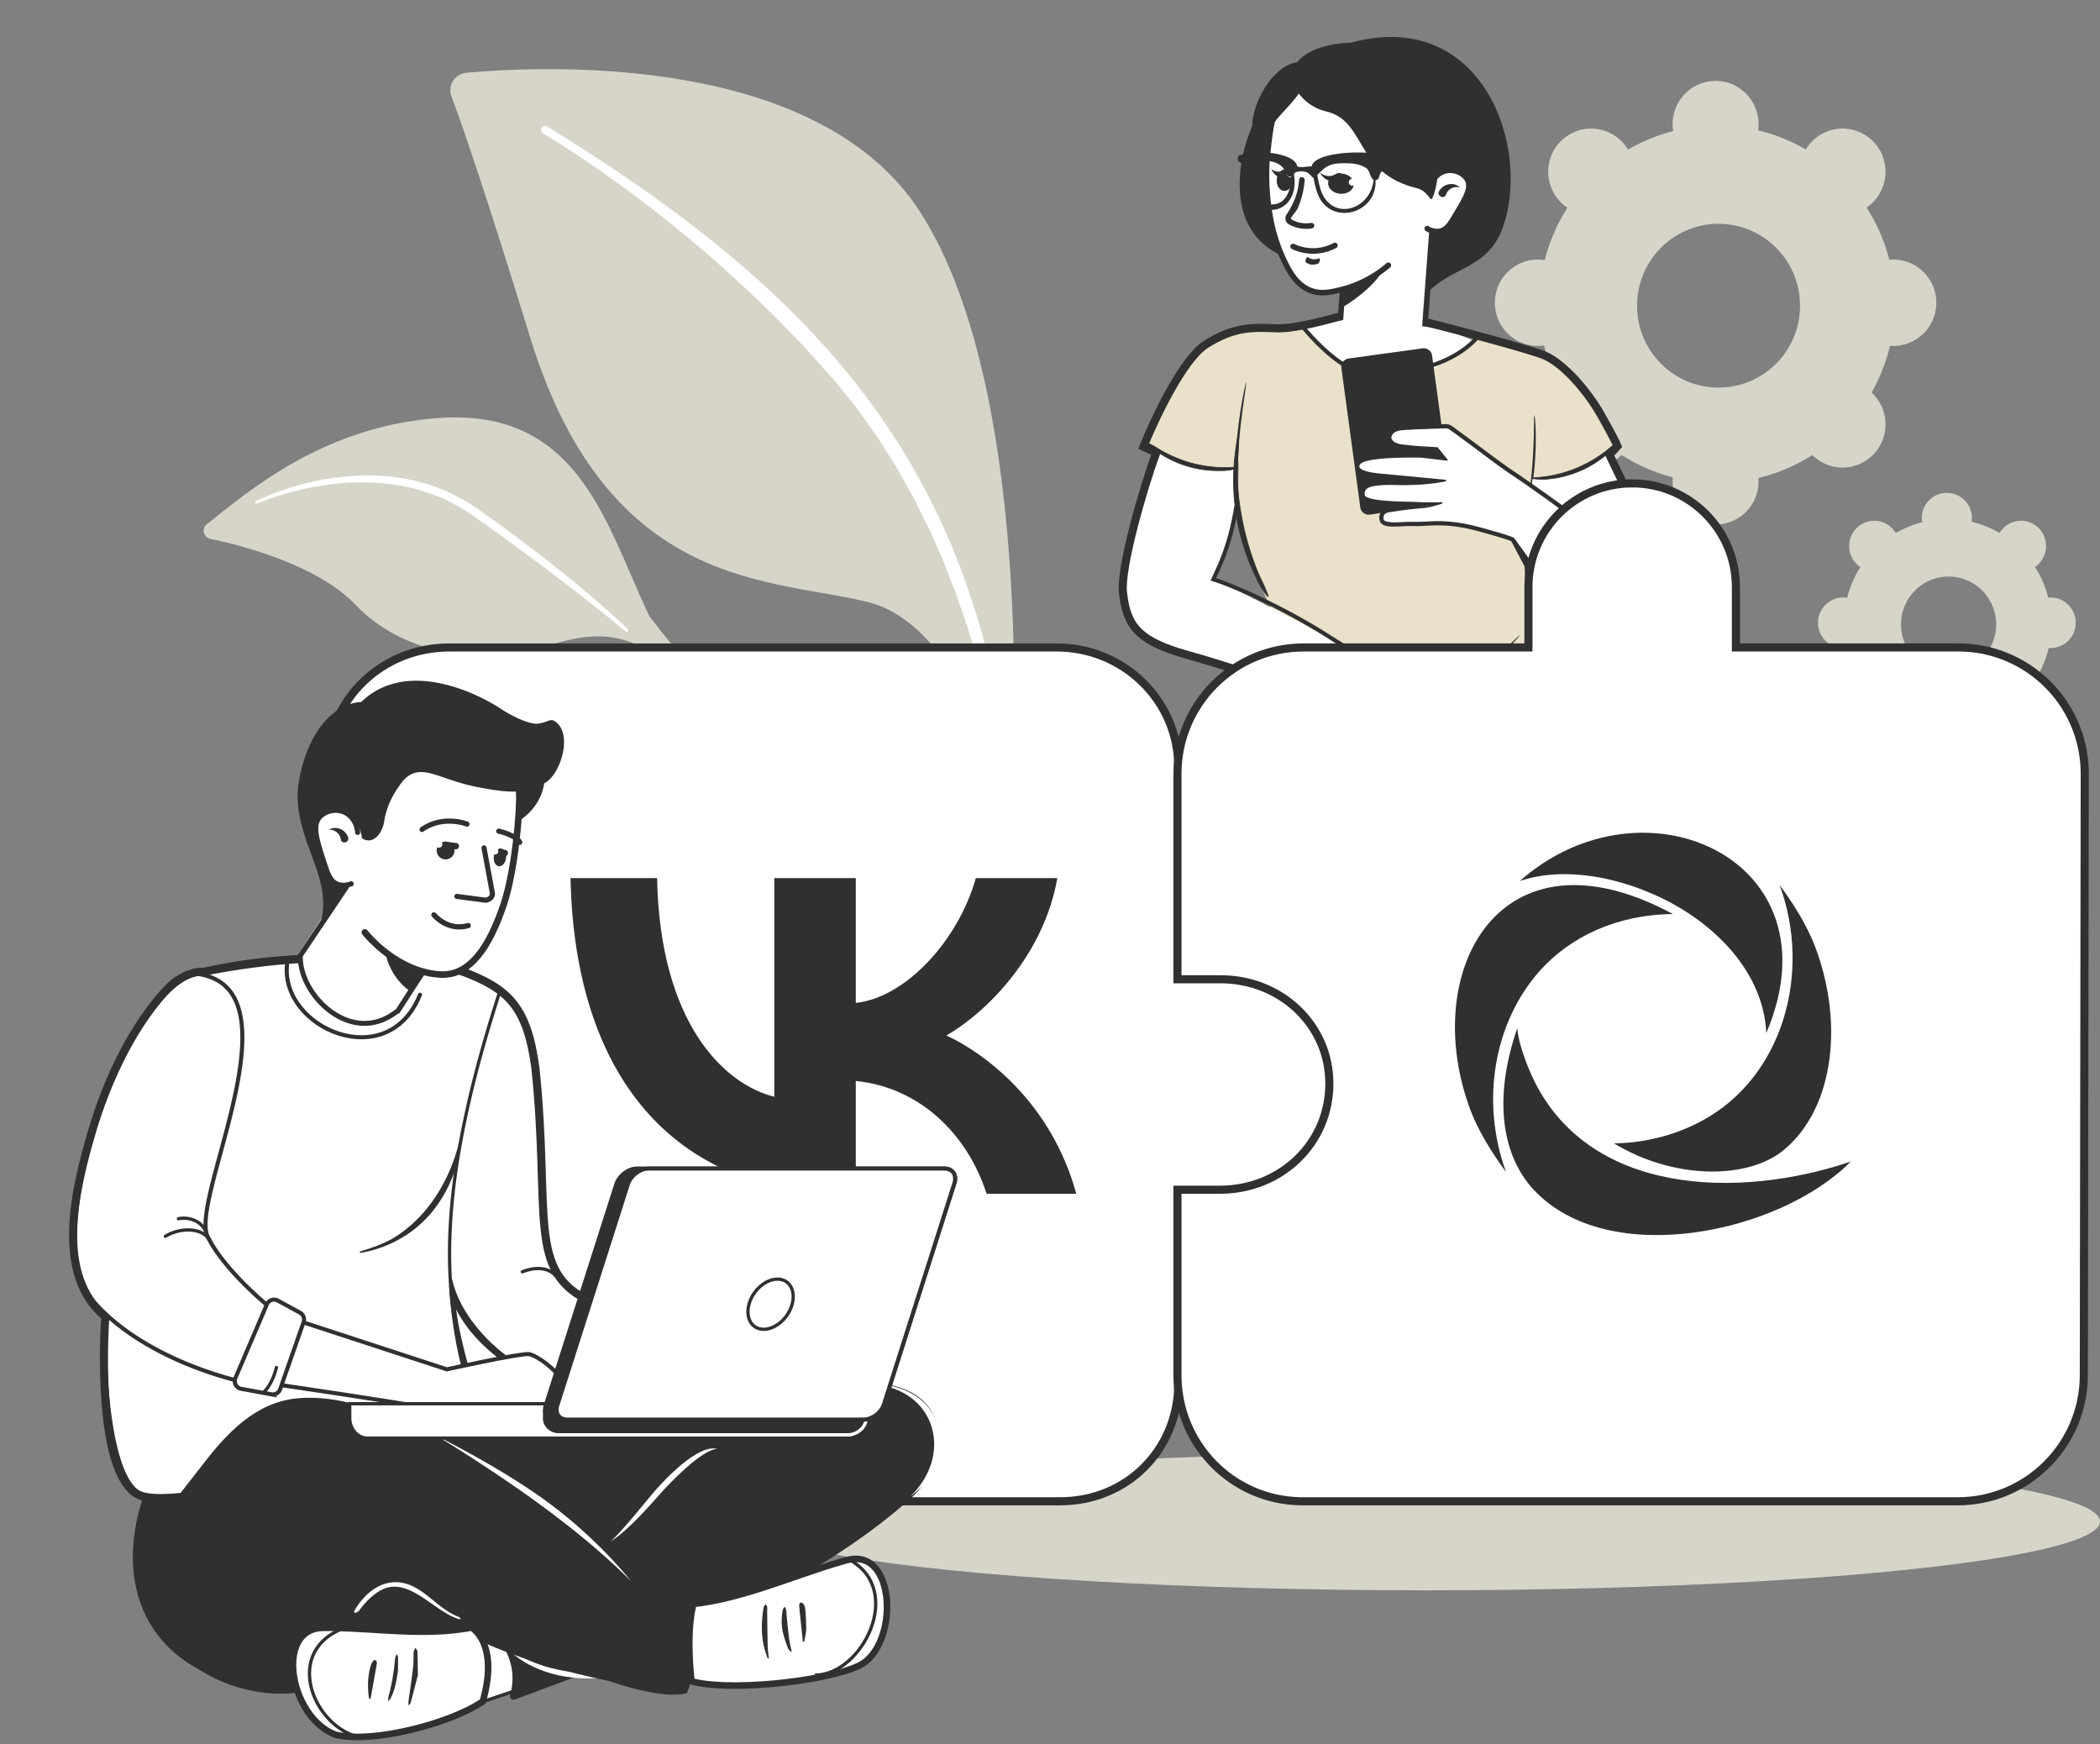 <svg xmlns="http://www.w3.org/2000/svg" width="519" height="431" fill="none"><rect width="100%" height="100%" fill="#808080" stroke="none"/><g clip-path="url(#a)"><ellipse cx="352.5" cy="376" fill="#F4F0E3" opacity=".75" rx="166.5" ry="17"/><path fill="#F4F0E3" d="M249.875 199.279s-11.453-44.379-35.093-50.42-64.321-2.472-83.718-65.36c-11.356-36.816-16.867-52.758-19.485-59.649-1.021-2.687.796-5.607 3.659-5.865 20.248-1.83 86.917-4.632 112.099 34.291 29.854 46.145 22.538 147.003 22.538 147.003" opacity=".75"/><path fill="#fff" d="M135.181 31.216C199.002 70.5 237.502 110.84 248.502 184c.146.976.639 1.596-.343 1.695a1.79 1.79 0 0 1-1.942-1.491l-.017-.112c-1.266-7.901-3.105-15.887-5.411-23.636-2.273-7.781-5.029-15.404-8.134-22.863l-2.431-5.551c-.859-1.826-1.778-3.623-2.65-5.442l-1.328-2.718-1.465-2.645-2.936-5.283-3.211-5.113-1.598-2.56-1.747-2.457-3.492-4.917c-1.245-1.575-2.535-3.114-3.799-4.673-2.46-3.154-5.285-6.107-7.973-9.138-1.338-1.526-2.798-2.939-4.192-4.414-1.424-1.446-2.784-2.956-4.261-4.35-5.729-5.758-11.753-11.218-17.891-16.555-3.118-2.61-6.226-5.237-9.435-7.74-1.576-1.29-3.192-2.526-4.813-3.758l-2.427-1.856-2.466-1.8c-6.555-4.822-13.323-9.44-20.282-13.6l-.034-.02a1.016 1.016 0 0 1-.351-1.393 1.017 1.017 0 0 1 1.308-.394"/><path fill="#F4F0E3" d="M205.643 182.278c2.932-.101-11.898 13.964-45.155-30.015-10.599-22.098-17.136-51.411-51.94-48.974-28.29 1.981-46.669 17.709-57.45 26.266-1.347 1.069-.843 3.223.84 3.58 8.297 1.756 26.61 6.57 35.91 16.307 12.256 12.836 31.708 14.78 45.924 10.53 14.216-4.251 22.698-5.54 39.903 11.652s23.639 10.938 31.968 10.654" opacity=".75"/><path fill="#fff" d="M63.233 123.845c7.89-3.761 16.524-5.899 25.304-6.294 4.389-.211 8.82.146 13.143 1.062 4.315.948 8.532 2.468 12.395 4.651l1.443.825c.48.278.932.599 1.399.898.457.308.935.607 1.375.923l1.325.946a447 447 0 0 1 5.283 3.809 408 408 0 0 1 10.385 7.862c6.844 5.347 13.516 10.91 19.84 16.888a.413.413 0 0 1-.549.618l-.01-.008a351 351 0 0 0-10.095-8.148 591 591 0 0 0-10.302-7.894l-5.205-3.874-5.248-3.816a425 425 0 0 0-5.276-3.777l-1.323-.938c-.441-.314-.885-.588-1.327-.884-.444-.286-.873-.598-1.33-.866l-1.373-.795c-3.672-2.117-7.7-3.557-11.822-4.548-2.074-.45-4.17-.833-6.292-1.01l-.794-.082-.797-.051c-.532-.032-1.063-.078-1.596-.098-1.066-.027-2.133-.067-3.201-.037-4.274.043-8.543.609-12.746 1.481-4.2.873-8.356 2.115-12.316 3.754l-.02.008a.332.332 0 0 1-.27-.605"/><path fill="#F4F0E3" fill-rule="evenodd" d="M434.504 32.21q.108-.756.109-1.542c0-5.892-4.754-10.668-10.617-10.668s-10.618 4.776-10.618 10.668q0 .882.138 1.724a43.6 43.6 0 0 0-11.155 4.575 10.6 10.6 0 0 0-1.605-2.066 10.583 10.583 0 0 0-15.016 0c-4.144 4.166-4.144 10.92 0 15.086.509.513 1.061.962 1.639 1.349a44 44 0 0 0-5.6 12.946 10.7 10.7 0 0 0-1.717-.139c-5.863 0-10.617 4.777-10.617 10.668 0 5.892 4.754 10.668 10.617 10.668q.782 0 1.534-.11a44 44 0 0 0 4.542 11.582q-.203.183-.398.378c-4.147 4.166-4.147 10.921 0 15.087a10.58 10.58 0 0 0 15.013 0 43.5 43.5 0 0 0 12.671 5.532 11 11 0 0 0-.046 1.007c0 5.891 4.754 10.668 10.618 10.668 5.863 0 10.617-4.777 10.617-10.668a12 12 0 0 0-.032-.838 43.6 43.6 0 0 0 13.329-5.665 10.58 10.58 0 0 0 14.976-.036c4.148-4.166 4.148-10.921 0-15.087-.109-.11-.223-.217-.334-.321a44 44 0 0 0 4.544-11.561q.412.033.833.032c5.863 0 10.617-4.776 10.617-10.668s-4.754-10.668-10.617-10.668q-.507 0-1.001.047a43.9 43.9 0 0 0-5.612-12.9c.555-.376 1.081-.81 1.57-1.303 4.145-4.166 4.145-10.92 0-15.086a10.583 10.583 0 0 0-15.016 0 10.6 10.6 0 0 0-1.579 2.023 43.5 43.5 0 0 0-11.787-4.714m10.36 43.337c0 11.174-9.016 20.232-20.136 20.232-11.121 0-20.136-9.058-20.136-20.232s9.015-20.232 20.136-20.232 20.136 9.058 20.136 20.232M487.289 128.944a6.4 6.4 0 0 0 .063-.903c0-3.451-2.775-6.248-6.197-6.248s-6.198 2.797-6.198 6.248q0 .516.08 1.01a25.4 25.4 0 0 0-6.511 2.679 6.3 6.3 0 0 0-.937-1.21 6.163 6.163 0 0 0-8.765 0c-2.419 2.44-2.419 6.396 0 8.837.297.3.619.563.956.789a25.9 25.9 0 0 0-3.269 7.583 6 6 0 0 0-1.001-.081c-3.423 0-6.198 2.797-6.198 6.248s2.775 6.249 6.198 6.249q.455 0 .895-.065a25.8 25.8 0 0 0 2.651 6.784 6.284 6.284 0 0 0-.232 9.058 6.16 6.16 0 0 0 8.764 0 25.4 25.4 0 0 0 7.396 3.24 6 6 0 0 0-.027.59c0 3.451 2.775 6.248 6.198 6.248 3.422 0 6.197-2.797 6.197-6.248q0-.248-.018-.491c2.8-.673 5.42-1.804 7.78-3.318a6.16 6.16 0 0 0 8.742-.021 6.284 6.284 0 0 0-.195-9.025 25.8 25.8 0 0 0 2.653-6.771q.24.019.486.019c3.423 0 6.198-2.798 6.198-6.249s-2.775-6.248-6.198-6.248q-.296 0-.584.027a25.8 25.8 0 0 0-3.276-7.556q.487-.33.916-.762c2.42-2.441 2.42-6.397 0-8.837a6.163 6.163 0 0 0-8.765 0 6.3 6.3 0 0 0-.922 1.185 25.4 25.4 0 0 0-6.88-2.761m6.047 25.383c0 6.545-5.262 11.851-11.754 11.851-6.491 0-11.754-5.306-11.754-11.851s5.263-11.85 11.754-11.85c6.492 0 11.754 5.305 11.754 11.85" clip-rule="evenodd" opacity=".75"/><path fill="#303030" d="M312.589 25.222c-7.509 11.654-10.535 31.675 4.375 38.005 1.142-.003 1.899.147 2.989-.297 4.05-1.65 6.321 1.923 10.371.274zM333.855 10.548l15.749 66.448c6.009-12.017 17.51-8.519 21.869-20.963 6.951-19.84-5.237-54.29-37.618-45.485"/><path fill="#fff" d="m354.049 57.926 4.953-2.795 4.19-7.852-1.245-4.521-7.673-.634-23.819-26.717-14.318 7.747s-3.879 20.63-3.507 21.57c.373.94 2.213 13.642 2.213 13.642l4.575 9.958 5.819 4.292 6.758-1.439-.592 9.555 2.047 3.188 5.209 2.285 5.614.228 7.012-2.39z"/><path fill="#303030" d="M331.23 47.877c1.749.13 3.249-.879 3.352-2.254s-1.232-2.596-2.981-2.727-3.249.88-3.352 2.255 1.232 2.596 2.981 2.726M317.322 47.168c1.093.082 2.067-1.041 2.177-2.508.109-1.466-.688-2.72-1.781-2.802s-2.066 1.04-2.176 2.507c-.109 1.467.688 2.722 1.78 2.803M321.612 56.474a9 9 0 0 1-1.377-.303 9 9 0 0 1-1.697-.73 1.7 1.7 0 0 1-.811-1.07 1.7 1.7 0 0 1-.027-.684c.038-.227.122-.444.246-.639 1.833-2.844 2.869-5.268 3.119-8.643a.686.686 0 0 1 .994-.563.69.69 0 0 1 .376.664 21.6 21.6 0 0 1-1.521 6.523c-.514 1.253-1.087 1.623-1.821 2.761a.315.315 0 0 0 .012.37q.04.052.098.085.684.381 1.43.615a7.5 7.5 0 0 0 3.375.231.685.685 0 1 1 .219 1.352c-.866.139-1.747.15-2.615.031"/><path fill="#303030" d="M325.575 72.912a8.6 8.6 0 0 1-1.95-.503c-3.213-1.236-4.985-3.998-6.314-6.532a42.7 42.7 0 0 1-3.879-11.315q-.02-.084-.037-.164l-.01-.053a58.8 58.8 0 0 1-.938-14.657c.019-.135.017-.27.027-.397.029-.384.053-.636.068-.77l.006-.043c.328-3.175.611-5.914 1.161-8.46l.011-.082a22.7 22.7 0 0 1 4.086-9.183c.004-.03.06-.082.106-.145l.076-.1a26.6 26.6 0 0 1 3.676-3.83l.349-.298a27.2 27.2 0 0 1 7.191-4.346 24.7 24.7 0 0 1 4.825-1.414 26 26 0 0 1 6.257-.39c2.811.164 5.585.733 8.233 1.69 1.89.681 3.708 1.547 5.427 2.586 5.227 3.16 9.131 7.7 10.994 12.792l.047.138q.447 1.238.733 2.522c.598 2.744.737 5.569.412 8.358a32 32 0 0 1-1.335 6.278 32 32 0 0 1-.858 2.418 37.5 37.5 0 0 1-2.118 4.42 65 65 0 0 1-2.973 4.83 80 80 0 0 1-2.793 3.902c-.657.85-1.33 1.678-2.002 2.468a.687.687 0 0 1-1.044-.89c.66-.771 1.317-1.584 1.956-2.41a74 74 0 0 0 2.747-3.835 64 64 0 0 0 2.91-4.727 36 36 0 0 0 2.041-4.258c.169-.43.487-1.234.828-2.328a31 31 0 0 0 1.295-6.014 24.1 24.1 0 0 0-.401-7.91 20 20 0 0 0-.71-2.381l-.047-.138c-1.732-4.766-5.432-9.054-10.393-12.06a28.7 28.7 0 0 0-5.194-2.466 27.8 27.8 0 0 0-7.85-1.614 24.6 24.6 0 0 0-5.929.366c-1.561.292-3.09.74-4.562 1.338a26 26 0 0 0-6.822 4.128l-.338.3a25 25 0 0 0-3.478 3.617l-.076.1a21.491 21.491 0 0 0-3.944 8.808l-.011.08c-.52 2.456-.802 5.164-1.138 8.293l-.006.044a6 6 0 0 0-.063.708c-.019.139-.019.267-.024.401a57.3 57.3 0 0 0 .913 14.308l.01.056q.01.057.026.111l-.004.034a41.5 41.5 0 0 0 3.791 10.95c1.201 2.309 2.797 4.814 5.589 5.89 2.349.903 4.587.394 6.755-.111a28.1 28.1 0 0 0 11.795-5.991.689.689 0 0 1 1.134.583.7.7 0 0 1-.241.47 29.44 29.44 0 0 1-12.368 6.258c-1.738.419-3.622.845-5.625.57"/><path fill="#303030" d="M322.856 62.59a12.3 12.3 0 0 1-3.546-1.044.67.67 0 0 1-.37-.386.686.686 0 0 1 .948-.856 10.85 10.85 0 0 0 9.718-.254.68.68 0 0 1 .522-.05.68.68 0 0 1 .405.335.68.68 0 0 1-.077.758.7.7 0 0 1-.207.17 12.13 12.13 0 0 1-7.406 1.325zM354.536 57.874a5.7 5.7 0 0 1-2.134-.781.68.68 0 0 1-.333-.42.682.682 0 0 1 .779-.856q.138.023.255.1c.779.51 1.72.712 2.64.566 1.109-.242 1.853-1.13 2.698-2.522 3.121-5.106 4.692-7.657 3.496-9.444-.863-1.277-2.734-2-4.335-1.677-1.906.385-3.379 2.095-3.661 4.253a.686.686 0 0 1-1.358-.186c.359-2.739 2.266-4.92 4.749-5.422 2.134-.434 4.559.515 5.738 2.254 1.698 2.499-.037 5.315-3.459 10.94-1.006 1.64-1.999 2.804-3.578 3.148a4.3 4.3 0 0 1-1.497.047"/><path fill="#303030" d="M340.344 87.176a15.07 15.07 0 0 1-8.051-3.824 5.35 5.35 0 0 1-1.71-4.348l.551-7.364a.684.684 0 0 1 .737-.632.684.684 0 0 1 .632.736l-.547 7.362a3.98 3.98 0 0 0 1.265 3.232 13.7 13.7 0 0 0 7.718 3.529c5.31.563 9.087-2.188 10.382-3.31l1.889-25.3a.686.686 0 0 1 1.369.102l-1.929 25.85-.202.184c-1.183 1.062-5.458 4.49-11.648 3.838zM326.052 63.853a.18.18 0 0 0-.114.005c-1.004.363-1.919.266-2.663-.283a.15.15 0 0 0-.121-.026.3.3 0 0 0-.143.075.8.8 0 0 0-.142.164 1.412 1.412 0 0 0-.228.734q0 .116.029.2a.25.25 0 0 0 .081.123q.544.397 1.187.512c.554.097 1.155.03 1.785-.197.084-.03.173-.112.252-.233.08-.12.144-.27.183-.425a1.1 1.1 0 0 0 .029-.42c-.021-.116-.07-.192-.14-.216zM330.939 44.903a4.7 4.7 0 0 1-2.909-.424 4.25 4.25 0 0 1-1.864-1.86 3.74 3.74 0 0 0 2.158.877c.69.04 1.374-.15 1.945-.54a1.064 1.064 0 0 1 1.607.47 1.07 1.07 0 0 1-.064.929 1.07 1.07 0 0 1-.769.524zM317.397 44.218a4.11 4.11 0 0 1-3.217-2.43 3.6 3.6 0 0 0 1.615.623c.495.06.997-.024 1.445-.245a1.103 1.103 0 0 1 .988 1.973c-.2.099-.426.135-.647.105z"/><path fill="#fff" d="M318.733 43.794a.87.87 0 1 0 .237-1.723.87.87 0 0 0-.237 1.723M334.103 45.894a.87.87 0 1 0 .238-1.724.87.87 0 0 0-.238 1.724"/><path fill="#303030" fill-rule="evenodd" d="M360.55 46.28a2.795 2.795 0 0 0-3.177 1.801c-.42 1.27-2.408.39-1.693-.865.988-1.73 3.343-2.309 4.945-1.086q.023.02.029.049a.1.1 0 0 1-.008.056.08.08 0 0 1-.096.044" clip-rule="evenodd"/><path fill="#303030" d="M331.478 75.98c1.305-.284 8.821-5.662 10.275-9.35l-9.667 4.927zM324.968 15.288c-.636 3.174-3.465 7.453-5.682 10.01-4.232 4.88-7.335 6.479-6.77 16.885-2.288-3.488-2.979-6.923-3.022-10.988-.042-4.063 2.469-9.504 5.478-12.581s5.471-3.683 9.996-3.326"/><path fill="#303030" d="M352.616 26.296c-2.854-7.181-10.048-17.179-21.867-15.514s-11.764 8.227-11.764 8.227c1.037 4.133 4.524 7.55 8.677 8.502 10.155 2.328 6.977 15.178 22.449 18.986 3.095.761 3.326 3.821 3.986 2.258 1.587-3.765 1.776-11.024 1.107-14.496-.7-3.622-1.227-4.537-2.588-7.963"/><path fill="#303030" fill-rule="evenodd" d="M310.956 49.165c.899 1.146 2.52 1.478 4.004 1.312 3.2-.389 4.119-4.057 4.153-6.891-2.136.659.09-3.685-7.275-3.972-2.597-.151-1.843 1.396-2.96 2.569.084 2.4.548 4.998 2.078 6.982m15.201-3.14c2.116 8.82 12.433 6.451 13.323-1.57-1.024-.685-.803-2.445-2.069-3.049-2.012-1.216-4.486-1.1-6.735-1.013-2.87.27-3.659 1.48-5.103 2.817.092.866.323 1.89.584 2.814m-19.59-7.749q.159-.03.318-.058a1 1 0 0 1 .291-.112q.385-.108.77-.154c3.665-.921 12.221.043 12.651 3.18 1.184.362 2.191-.014 3.552-.014.927-4.354 18.844-4.191 19.771-1.603l.009-.003c.821-.277 2.042-.246 2.988-.31 3.31-.152 14.445-1.135 12.217 3.113l-.002.003c-.432.466-1.196.118-1.239-.497.094-.256-11.374-1.147-13.979-.8-.283.35-.718.66-1.181.828-2.579.495-1.166 2.382-2.797 2.702.469 6.69-7.57 10.549-12.391 6.265-1.927-1.792-2.444-4.505-2.942-6.95a.65.65 0 0 1-.471-.333c-.569-.54-.93-1.043-2.03-1.167-1.101-.124-1.937.202-2.049.298a2 2 0 0 1-.091.177.7.7 0 0 1-.191.215c1.25 6.641-3.821 10.988-9.134 7.66-2.325-2.079-2.887-5.337-3.055-8.254-.312-.178-.516-.533-.421-.989.131-.627-.226-1.159-.782-1.416-.721-.335-.627-1.625.188-1.78" clip-rule="evenodd"/><path fill="#303030" d="M362.919 220.903c-.016.075-.968-.051-2.484-.37a64 64 0 0 1-5.852-1.547 64 64 0 0 1-5.688-2.074c-1.428-.605-2.28-1.045-2.25-1.115.032-.076.938.23 2.395.737 1.457.506 3.472 1.199 5.715 1.904 2.244.704 4.292 1.284 5.778 1.702 1.484.416 2.404.682 2.386.763"/><path fill="#fff" d="M317.577 81.44s8.298-.83 12.802-2.126c4.504-1.297 26.944 2.11 26.944 2.11l12.577 5.009-15.972 14.985-22.041-2.616-9.911-5.542z"/><path fill="#E9E1C9" d="M364.34 83.587c.919.181 18.12 2.733 22.378 5.934s13.514 19.808 13.514 19.808l-18.824 18.928-3.062-5.993.04 32.55s12.63 14.558 12.035 16.084c-.698 1.791-1.658 3.507-2.707 5.075-3.247 4.85-7.72 8.748-12.856 11.518-10.162 5.483-34.007 13.981-52.582 3.182l-2.526-29.307s-11.199-20.021-12.979-31.305c-.13-2.579-.788-5.541-.745-10.141.142-15.638 1.299-38.48 1.299-38.48l15.214-.765s11.309 17.188 24.66 13.103c13.351-4.083 17.141-10.191 17.141-10.191"/><path fill="#303030" d="M375.609 156.998c.019.031-.212.317-.648.805a44 44 0 0 1-1.896 1.984 69 69 0 0 1-6.661 5.81c-2.704 2.065-5.257 3.684-7.14 4.744-.942.532-1.711.935-2.252 1.189-.539.255-.842.379-.854.343-.011-.037.27-.231.787-.551l2.187-1.352a93 93 0 0 0 7.047-4.872 99 99 0 0 0 6.702-5.644l1.974-1.831c.468-.431.735-.656.754-.625M379.224 102.631c.039-.002.088.313.144.885.057.571.107 1.4.145 2.425.075 2.051.061 4.89-.158 8.02a79 79 0 0 1-.975 7.988 41 41 0 0 1-.486 2.4c-.135.564-.228.872-.268.868-.083-.012.092-1.272.351-3.309s.582-4.852.803-7.97c.219-3.117.297-5.941.326-7.988s.033-3.316.118-3.319M331.511 90.94l4.685 34.5c.159 1.106 1.204 1.872 2.353 1.726l18.162-2.65c1.162-.146 2.001-1.169 1.879-2.292l-4.661-34.344c-.131-1.197-1.293-2.015-2.518-1.77l-18.184 2.495c-1.117.224-1.871 1.251-1.716 2.335"/><path fill="#fff" d="M346.936 106.13s10.684-.779 11.481-.303c.796.476 17.324 12.781 17.324 12.781l3.825 2.167-5.676 12.474-1.867-.574s-11.676-3.019-13.015-3.368c-1.339-.35-3.956-.294-3.956-.294s-12.132.938-13.206-.243-.712-1.596.108-2.005c.82-.41 8.009-1.265 9.635-1.35 1.627-.085 4.668-1.081 4.668-1.081s-5.121.035-6.308-.081c-1.187-.117-12.632.064-12.894-1.858-.261-1.92.939-2.919 8.175-2.721s11.917-.885 11.917-.885l-16.259-1.573s-6.512-.473-4.946-2.597 15.388-1.692 15.388-1.692l6.236.757-2.402-2.966s-8.721-.441-9.953-.986c-1.523-.673-1.916-1.533-1.126-2.566.787-1.033 2.851-1.036 2.851-1.036"/><path fill="#fff" d="M398.074 111.957s-11.79 6.185-19.233 6.36c-.149.004-.31 1.916-.31 1.916l-4.622 13.016s4.375 7.283 6.753 11.317c6.37 10.801 15.362 22.455 22.522 20.097 8.589-2.83 9.904-12.646 8.249-19.091-1.504-5.86-13.359-33.615-13.359-33.615"/><path fill="#303030" d="M375.776 118.555s-.149-.13-.453-.365l-1.356-1.034-5.232-3.929-8.295-6.154-1.241-.903c-.21-.152-.424-.306-.651-.458-.285-.143-.583-.143-.853-.173-1.106-.056-2.236-.022-3.399.014a217 217 0 0 0-7.352.406l.012-.001c-.651.02-1.299.116-1.932.36a2.7 2.7 0 0 0-.88.541 2.2 2.2 0 0 0-.548.891c-.116.343-.063.75.132 1.06.196.309.478.535.771.721.304.18.592.346.964.444.346.086.689.145 1.036.195 2.769.367 5.669.534 8.672.705l-.137-.069 2.403 2.965.181-.304-6.235-.754-.02-.002c-2.612-.06-5.287-.047-8.021.1-1.366.08-2.748.188-4.136.411-.695.114-1.391.252-2.078.482-.343.119-.687.253-1.004.488-.318.242-.573.581-.605 1.017-.023.459.308.802.607 1.009.315.214.653.359.996.482.688.242 1.397.39 2.111.51 1.437.227 2.883.301 4.33.459l8.809.842 4.783.456-.022-.409c-3.673.732-7.406.945-11.021.911-1.811-.027-3.625-.083-5.419.089-.893.092-1.8.212-2.65.609-.416.199-.832.518-1.026.973-.192.458-.191.904-.104 1.369.076.288.294.454.485.58.198.127.407.219.615.294.418.154.842.258 1.266.342.848.172 1.697.268 2.539.35 1.686.158 3.351.222 4.989.265l2.434.05c.789.017 1.601.096 2.391.09 1.585.022 3.139.016 4.664.005l-.055-.353c-1.707.525-3.4 1.047-5.104 1.121-1.722.157-3.393.363-5.023.584-.814.113-1.616.228-2.409.365-.396.069-.788.142-1.179.228-.195.049-.391.095-.602.183-.18.092-.36.19-.528.33-.167.131-.318.351-.329.59-.014.235.073.435.166.609.095.178.213.328.33.478l.186.215c.067.066.174.164.265.196.756.321 1.503.335 2.236.4 2.935.151 5.675-.007 8.206-.143l1.858-.123c.609-.056 1.184-.08 1.769-.062 1.153.026 2.26.07 3.252.351l9.403 2.367 2.483.611.639.151q.215.048.219.041a1 1 0 0 0-.211-.068l-.63-.177-2.468-.663-9.374-2.464c-2.057-.552-4.44-.385-6.952-.219-2.523.121-5.267.265-8.166.103-.71-.06-1.487-.104-2.107-.373-.085-.035-.112-.072-.179-.13l-.175-.205c-.109-.14-.22-.281-.298-.432-.175-.306-.19-.607.091-.815.13-.108.294-.199.462-.284.153-.061.338-.109.526-.154q.57-.123 1.16-.22a73 73 0 0 1 2.399-.355 113 113 0 0 1 5.004-.566c1.75-.074 3.472-.598 5.195-1.124a.18.18 0 0 0 .125-.228.18.18 0 0 0-.177-.126h-.005c-1.522.008-3.076.01-4.653-.015-.793.005-1.569-.076-2.389-.095l-2.433-.055c-1.634-.046-3.292-.115-4.96-.272-.833-.084-1.673-.179-2.495-.349a8 8 0 0 1-1.203-.325c-.359-.138-.79-.341-.853-.609-.067-.347-.065-.782.083-1.11.146-.339.462-.591.83-.767.748-.351 1.633-.479 2.502-.565 1.756-.166 3.548-.11 5.37-.081 3.648.036 7.382-.171 11.127-.917a.21.21 0 0 0 .17-.244.21.21 0 0 0-.186-.165l-.007-.001-4.784-.456-8.813-.839c-1.449-.158-2.901-.233-4.296-.453-.698-.115-1.39-.262-2.037-.489a4 4 0 0 1-.897-.43c-.258-.181-.455-.415-.437-.665.046-.564.682-.931 1.323-1.131.644-.218 1.326-.354 2.004-.467 1.363-.221 2.735-.329 4.092-.411 2.715-.151 5.387-.169 7.984-.113l-.018-.001c2.163.258 4.286.51 6.237.741a.2.2 0 0 0 .221-.163.18.18 0 0 0-.039-.141l-2.411-2.959a.18.18 0 0 0-.137-.068c-2.994-.164-5.903-.325-8.639-.679a10 10 0 0 1-.995-.183c-.294-.072-.601-.239-.87-.4-.544-.32-.969-.848-.768-1.41.172-.568.643-1.011 1.223-1.218.571-.224 1.204-.324 1.803-.344h.013c2.568-.188 5.019-.343 7.338-.435 1.159-.041 2.29-.079 3.37-.03.27.026.533.034.727.128l.638.443 1.245.894c3.244 2.368 6.045 4.415 8.341 6.092l5.287 3.861 1.385.998c.315.224.484.329.484.329M379.035 120.66c-.098.125 6.742 5.306 15.278 11.574 8.538 6.269 12.316 9.327 12.415 9.204.098-.124-3.521-3.384-12.059-9.654-8.535-6.267-15.535-11.248-15.634-11.124"/><path stroke="#303030" stroke-width="2" d="M352.443 79.647c7.731 1.869 25.162 6.594 28.985 8.068 4.779 1.843 10.857 8.828 14.286 14.904 2.744 4.861 3.828 7.098 4.027 7.609l-1.973 2.181c3.481 7.115 10.824 22.68 12.341 28.019 1.897 6.674 2.315 14.985-2.021 21.971-3.313 5.34-14.439 2.808-22.388-10.331-6.36-10.511-7.915-12.447-7.897-12.101l.756 15.063c4.976 9.131 11.943 13.492 12.362 15.572.32 1.589-.551 3.006-.871 3.543"/><path fill="#fff" d="M299.891 142.656s5.284-11.744 5.801-18.587c.238-3.154-.034-8.109-.355-8.093-10.453.525-19.975-4.679-19.975-4.679-.776 1.285-5.833 24.086-7.047 28.88-2.763 10.913 1.371 17.02 6.142 18.751 6.659 2.415 54.678 17.381 54.678 17.381l3.919-11.197s-40.641-20.922-43.163-22.456"/><path fill="#fff" d="M341.31 162.39s6.577 2.389 10.055 6.256 10.319 13.682 10.652 14.388 2.233 12.215 2.233 12.215l-1.584 10.164s-2.6.959-2.182-3.086c.419-4.043.34-6.909.34-6.909l-2.308-7.42.377 7.898-4.395 11.543s-2.747-.272-2.406-3.352 1.024-8.607 1.024-8.607l-3.506 7.488s-2.153.218-2.11-2.157.269-4.008.269-4.008-2.219.865-1.809-1.759c.41-2.625.268-5.111.268-5.111l-2.357-6.982s-4.774-5.281-5.917-8.624c-1.141-3.343 3.356-11.937 3.356-11.937"/><path fill="#E9E1C9" d="M307.278 81.443c-12.682 1.254-26.576 25.969-23.22 29.058s16.941 7.181 21.075 5.003c4.234-2.23 2.145-34.062 2.145-34.062"/><path fill="#303030" d="M307.971 94.465c.038.007-.002.461-.107 1.278l-.479 3.447c-.407 2.91-.956 6.929-1.263 11.392-.314 4.463-.264 8.518-.143 11.449l.185 3.472c.046.821.054 1.277.014 1.282-.039.004-.122-.443-.237-1.26-.122-.815-.246-2-.367-3.469a80 80 0 0 1-.026-11.513c.308-4.491.925-8.519 1.434-11.417.256-1.45.485-2.618.66-3.422.176-.803.29-1.245.329-1.239"/><path stroke="#303030" stroke-width="2" d="M331.633 78.078c-3.255.858-11.547 3.24-16.139 3.053-5.739-.232-10.44-.517-17.503 4.003-5.65 3.616-12.617 18.338-15.395 25.246l3.155 1.489c-3.054 8.311-8.94 28.399-8.212 34.611.911 7.764 3.195 11.815 15.869 15.345 10.139 2.823 21.869 6.886 26.467 8.564l1.46 21.771 4.789 3.517"/><path fill="#303030" stroke="#303030" stroke-width=".182" d="M302.021 116.275c-5.475.214-10.803-1.27-15.489-4.316l-.37-.222a11.3 11.3 0 0 1-2.359-1.99l.106-.143a24 24 0 0 1 2.95 1.684v.001a33.5 33.5 0 0 0 7.366 3.099v.001a33.4 33.4 0 0 0 7.824 1.168l.001.001a25 25 0 0 1 3.344.046l.02.178a10.4 10.4 0 0 1-3.393.493ZM383.013 118.321c5.255-.571 10.153-2.7 14.24-6.19l.327-.26a11 11 0 0 0 2.001-2.182l-.125-.128a24 24 0 0 0-2.599 1.978v-.001a33.2 33.2 0 0 1-6.647 3.923v.001c-3.782 1.624-7.383 2.419-11.333 2.617l-.009.181.453.06c1.133.128 2.743.165 3.692.001Z"/><path fill="#303030" stroke="#303030" stroke-width=".182" d="M310.414 142.618a54.26 54.26 0 0 1-5.505-25.886v.001c-.009-.928.138-2.731.348-4.52.209-1.791.481-3.579.721-4.473l.179.026c-.099 2.931-.31 7.495-.394 9.316h-.001c.047 3.825.478 7.392 1.182 11.097l.318 1.599a70 70 0 0 0 3.956 12.473 52 52 0 0 1 1.963 4.39l.246.642-.156.089a20.3 20.3 0 0 1-2.571-4.118z"/><path stroke="#303030" d="M321.734 80.435c2.163 2.839 8.607 9.707 13.196 10.958 8.461 2.305 23.24-.036 30.239-8.1"/><path fill="#303030" fill-rule="evenodd" d="m350.776 105.124 6.402-.321a2.6 2.6 0 0 1 1.628.471c4.169 2.943 11.887 8.927 15.322 11.186 2.269 1.492 8.38 5.8 14.073 9.921a485 485 0 0 1 7.712 5.681c2.174 1.645 6.623 5.229 8.644 7.398-2.546-1.246-7.021-5.098-9.272-6.568a480 480 0 0 0-7.694-5.668c-5.694-4.123-11.787-8.418-14.034-9.895-3.453-2.27-11.186-8.266-15.35-11.205a1.55 1.55 0 0 0-.976-.282l-9.2.322zM342.138 127.193c-.182.257-.305.628-.155 1.173.059.213.217.387.607.518.407.137.983.195 1.716.2.626.005 1.323-.027 2.075-.062l.369-.017c.885-.04 1.829-.075 2.761-.046.87.027 1.776-.019 2.773-.069 3.051-.154 6.949-.35 13.243 1.354 3.313.897 5.426 1.523 6.724 1.942.647.209 1.098.369 1.395.487q.221.087.355.155.067.033.135.077l.002.002c.024.016.12.08.188.193l.007.012-.007-.012 4.576 6.38-1.784 1.119-3.621-6.86.061.031-.002-.001-.035-.028c-.012-.011-.051-.046-.086-.105l-.008-.013.004.007.004.006.062.103a4 4 0 0 0-.234-.099 23 23 0 0 0-1.332-.464c-1.275-.412-3.37-1.034-6.676-1.928-6.117-1.656-9.799-1.472-12.834-1.32-1.032.052-1.989.1-2.942.071-.889-.028-1.799.006-2.682.045l-.364.017c-.749.035-1.479.068-2.135.063-.754-.005-1.468-.062-2.039-.254-.588-.197-1.097-.567-1.278-1.227-.235-.852-.051-1.545.308-2.051a2.5 2.5 0 0 1 1.184-.898l.343.982a1.5 1.5 0 0 0-.678.517M358.346 188.461l-.06-1.195 2.427 7.849-.942-.808-.932-3.457.421 8.374-.727.036zM352.737 188.086l.683 2.247c.346 1.589.531 4.158.053 5.751-.866 2.89-2.393 5.077-4.163 7.459.403-.831 3.088-6.41 3.466-7.668.518-1.73.331-6.091-.039-7.789M346.705 198.185c.238-.791 2.254-4.379 2.608-5.76l-.076.706c-.352 1.372-1.455 4.6-1.699 5.409z" clip-rule="evenodd"/><path fill="#fff" d="m397.879 332.173-.059-.003c-.293-.017-.293-.017-1.475-3.981-.721-2.417-1.731-5.858-2.998-10.231a6099 6099 0 0 1-9.687-33.794 6025 6025 0 0 1-9.49-33.767c-3.922-14.141-3.871-14.216-3.766-14.384l.072-.111.137-.029c.361-.076.361-.076 1.565 3.954.721 2.423 1.731 5.865 2.998 10.232a5811 5811 0 0 1 9.676 33.812c3.675 12.96 7.055 24.97 9.519 33.853 1.228 4.423 2.194 7.875 2.823 10.277 1.091 4.058 1.091 4.058.738 4.16zM368.213 226.411q-1.05-.643-2.03-1.389a34.7 34.7 0 0 0-5.183-2.803l-2.995-1.309a22 22 0 0 0-2.465-.961 11.3 11.3 0 0 0-2.392-.367 3.84 3.84 0 0 1 2.5-.017c.873.222 1.728.514 2.555.871.936.384 1.955.798 3.024 1.278a26.5 26.5 0 0 1 5.185 2.981 7 7 0 0 1 1.801 1.716"/><path fill="#fff" d="M369.458 227.572c-4.859-3.552-8.866-5.632-14.017-7.312-1.302-.339-2.641-.367-3.976-.443 3.57-1.277 7.471.277 10.104 1.439 3.314 1.462 5.782 3.385 7.889 6.316M373.221 223.824l.98-1.545a22.4 22.4 0 0 1 2.953-3.713 22.5 22.5 0 0 1 3.41-3.269l1.448-1.117-1.119 1.467a36 36 0 0 1-3.087 3.548 36 36 0 0 1-3.247 3.392zM330.011 220.473a8 8 0 0 1-.913-.088 9.6 9.6 0 0 1-2.551-.475l-1.643-.545 1.729-.097a16 16 0 0 1 2.568.06c1.918.177 3.848-.17 5.583-1.004a8.32 8.32 0 0 0 3.605-4.193 25 25 0 0 0 .606-2.355l.347-1.697.3 1.704c.162.912.07 1.851-.267 2.715a8.7 8.7 0 0 1-4.017 4.892 10.74 10.74 0 0 1-5.347 1.083M393.953 209.438a8.466 8.466 0 0 1-5.247-5.052c.14-.077.978 1.34 2.438 2.72s2.886 2.24 2.809 2.332"/><path fill="#fff" d="m394.059 209.82-.207-.072a8.792 8.792 0 0 1-5.452-5.261l-.101-.266.252-.138c.304-.164.485.064.953.672q.852 1.113 1.862 2.086a25 25 0 0 0 2.192 1.805c.58.432.7.521.718.717l.015.146zM341.392 162.39s6.577 2.388 10.055 6.256 10.319 13.682 10.652 14.388 2.233 12.215 2.233 12.215l-1.584 10.164s-2.6.959-2.182-3.086c.419-4.043.34-6.909.34-6.909l-2.307-7.42.377 7.898-4.396 11.543s-2.747-.273-2.406-3.352 1.024-8.607 1.024-8.607l-3.506 7.488s-2.153.218-2.11-2.157.269-4.008.269-4.008-2.219.865-1.809-1.76c.411-2.624.268-5.11.268-5.11l-2.357-6.982s-4.774-5.282-5.917-8.624c-1.141-3.343 3.356-11.937 3.356-11.937"/><path fill="#303030" fill-rule="evenodd" d="m358.423 188.461-.06-1.195 2.427 7.849-.941-.808-.932-3.456.42 8.373-.727.037zM352.81 188.086l.683 2.247c.346 1.589.531 4.158.053 5.751-.866 2.89-2.393 5.077-4.163 7.46.403-.832 3.089-6.411 3.466-7.669.519-1.73.331-6.091-.039-7.789M346.773 198.184c.238-.79 2.254-4.378 2.609-5.76l-.076.706c-.352 1.373-1.456 4.6-1.699 5.409z" clip-rule="evenodd"/><path stroke="#303030" d="M305.577 125.015c-1.666 10.318-4.383 15.153-5.711 18.158 5.394 1.619 18.217 7.532 28.321 13.997 12.63 8.081 16.982 9.107 18.953 10.027 1.97.92 11.501 12.665 13.449 15.397s3.543 9.964 3.758 11.99"/><path stroke="#303030" stroke-width=".91" d="M320.625 168.097c5.935 3.124 10.594 4.463 17.116 5.749.263 1.376 1.277 4.588 3.23 6.428 2.441 2.3 3.707 2.43 3.606 4.276-.101 1.847 1.992 4.939 2.022 7.458.029 2.518-1.425 4.427.639 5.772"/><path fill="#fff" stroke="#303030" stroke-width="2" d="m81.611 341.439-.205-46.488h1.78v.001l.014-.001c14.856-.206 26.652-11.945 26.652-26.594 0-14.463-12.01-26.197-26.864-26.197h-1.79l-.196-52.607v-.778c.229-16.111 13.516-28.773 30.037-28.773h149.746c16.769-.192 30.423 13.065 30.423 29.555v51.813h14.73c13.482 0 24.52 12.385 25.045 25.579l.017.629c-.008 13.63-10.994 26.576-24.665 26.576h-15.127v48.073c-.204 16.142-12.742 28.771-29.229 28.771h-44.432c-.201-10.117-3.454-17.815-8.344-23.028-5.045-5.379-11.78-8.053-18.515-8.029-6.734.025-13.465 2.745-18.507 8.133-4.887 5.222-8.139 12.894-8.342 22.924h-51.805c-16.769.192-30.423-13.065-30.423-29.555z"/><path fill="#fff" stroke="#303030" stroke-width="2" d="M403.378 119.449c14.157 0 25.636 11.48 25.636 25.637V160h55.012c16.876 0 30.762 13.439 31.192 30.393l.011.809-.228 148.595v.001c0 17.143-13.869 31.202-31.203 31.202H321.976l-.801-.01C304.413 370.566 291 356.87 291 339.798V294h10.913c14.825-.206 26.628-11.542 26.628-26.235 0-14.512-12.022-25.765-26.841-25.765H291v-50.798C291 174.059 304.869 160 322.203 160h55.538v-14.914c0-14.157 11.48-25.637 25.637-25.637Z"/><path fill="#303030" fill-rule="evenodd" d="M439.834 218.736c3.413 4.594 6.723 9.904 8.687 15.009 7.653 20.113 4.241 41.554-8.583 51.152-9.204 6.636-26.785 6.33-41.057-2.348 8.273-.103 15.823-2.349 21.821-5.616 19.96-10.823 27.096-36.552 19.132-58.197M372.196 289.594c-3.413-4.595-6.722-9.904-8.687-15.009-13.031-34.306 7.032-71.879 49.951-48.702-13.962.102-25.441 5.718-32.784 13.886-11.582 12.864-14.788 32.57-8.48 49.825" clip-rule="evenodd"/><path fill="#303030" fill-rule="evenodd" d="M457.415 287.041c-17.581 17.766-59.982 26.75-78.391 6.943-7.859-8.474-10.031-22.564-4.033-39.921.103 2.552 1.551 7.249 3.516 11.639 13.651 30.018 51.502 30.63 78.908 21.339M375.611 217.715c30.715-27.159 79.114-5.105 60.913 37.573-.724-16.132-14.479-28.691-28.647-34.612-10.962-4.697-23.062-6.126-32.266-2.961" clip-rule="evenodd"/><path fill="#303030" d="M209.082 294.998c-42.707 0-67.067-29.278-68.082-77.998h21.393c.702 35.759 16.474 50.906 28.966 54.029V217h20.144v30.84c12.336-1.327 25.295-15.381 29.667-30.84h20.145c-3.358 19.051-17.411 33.104-27.405 38.882 9.994 4.684 26 16.942 32.09 39.116h-22.174c-4.763-14.834-16.63-26.312-32.323-27.873v27.873zM119.865 338.521s-29.04-2.047-65.708-2.985c-8.35 12.546-15.756 24.186-19.273 35.951-7.414 24.801 5.625 44.202 32.566 45.813l56.391-8.622 49.822 1.809s48.511-52.207 17.383-61.355l-60.636 5.629z"/><path fill="#fff" stroke="#303030" stroke-width=".811" d="m134.177 415.492-18.806 6.364-4.694-14.228 18.46-7.539z"/><path fill="#303030" d="M217.389 341.782c20.633 2.658 15.295 21.596 8.061 28.158-19.479 17.663-47.574 30.963-72.086 40.323-.744.286-19.484 7.2-26.159 9.733-.671.255-1.342-.44-1.141-1.13 3.064-10.547-6.592-17.745-6.592-17.745s27.433-13.128 45.836-32.258c0 0 27.502-32.227 52.081-27.081"/><path fill="#fff" fill-rule="evenodd" d="m217.225 342.268-.199-.399c5.28.68 8.998 2.415 11.446 4.825 2.455 2.415 3.561 5.438 3.741 8.548.356 6.159-2.821 11.363-7.282 14.608 10.547-10.141 6.491-25.554-7.706-27.582" clip-rule="evenodd"/><path fill="#fff" d="M111.411 319.502c9.512 19.271 28.317 25.359 28.317 25.359l8.453-21.978s-10.208-4.056-12.715-11.494 1.873-56.287-10.783-66.666c0 0-1.533 3.841-3.61 9.845v.014c-4.068 11.738-10.227 31.725-11.201 47.574-.444 6.87-.581 13.046 1.539 17.346"/><path fill="#fff" stroke="#303030" stroke-width=".811" d="M93.555 236.982c-13.998-1.274-30.366-.717-44.603 3.026l-.014.045-.222.787c-.195.694-.478 1.723-.833 3.063a366 366 0 0 0-2.434 9.752l-.423 1.812c-.698 3.012-2.018 6.216-3.63 9.639-1.608 3.411-3.54 7.107-5.437 11.031-3.694 7.636-7.35 16.314-8.735 26.352l-.126.977c-1.16 9.417-1.733 23.975-.869 37.051.432 6.539 1.224 12.693 2.474 17.642.625 2.474 1.362 4.637 2.222 6.393.807 1.649 1.71 2.916 2.71 3.75l.202.16c.501.384 1.274.681 2.325.876 1.044.193 2.33.28 3.825.268 2.992-.022 6.783-.436 11.094-1.133 8.618-1.395 19.259-3.914 29.623-6.657 10.362-2.741 20.437-5.704 27.924-7.98a885 885 0 0 0 11.498-3.582l.411-.133c-15.315-27.466-10.311-64.193 3.078-105.373-2.32-1.686-6.261-3.292-11.352-4.637-5.248-1.387-11.674-2.488-18.708-3.129Z"/><path fill="#fff" stroke="#303030" d="m58.478 340.668.03.005 1.655.24c1.429.209 3.47.508 5.927.87 4.914.723 11.486 1.698 18.12 2.708 6.634 1.009 13.33 2.052 18.493 2.91 2.581.429 4.782.813 6.401 1.123.808.155 1.476.292 1.975.408.25.058.463.113.631.162.117.034.235.072.334.115l.093.045c.062.034.195.083.424.135q.33.076.84.138c.677.082 1.557.139 2.59.169 2.063.058 4.707.003 7.501-.191 2.793-.193 5.728-.524 8.372-1.012 2.487-.458 4.686-1.052 6.268-1.785l.309-.148c.761-.382 1.217-.831 1.467-1.3.248-.467.317-1 .223-1.598-.191-1.221-1.054-2.639-2.278-4.02-1.212-1.368-2.725-2.639-4.118-3.566-.697-.462-1.354-.834-1.922-1.087-.581-.26-1.02-.374-1.293-.374-.709 0-2.296.225-4.332.58-2.016.351-4.423.82-6.737 1.29-2.315.469-4.534.939-6.175 1.292-.821.176-1.496.323-1.967.425l-.545.12-.143.031-.036.008-.008.002-.003.001-.134.029-.13-.043-47.126-15.413z"/><path fill="#fff" stroke="#303030" d="M48.729 240.652c-2.052.396-4.217 1.644-6.423 3.619-2.229 1.994-4.467 4.701-6.634 7.929-4.333 6.457-8.346 14.947-11.402 23.844-3.057 8.897-5.147 18.176-5.652 26.205-.49 7.808.527 14.316 3.484 18.185l.292.366c6.55 7.854 15.99 13.045 23.829 16.274a93 93 0 0 0 9.94 3.447 75 75 0 0 0 2.976.781q.43.101.695.159l8.114-17.354-.224-.177a80 80 0 0 1-1.453-1.195 95 95 0 0 1-4.712-4.245c-3.514-3.385-7.603-7.878-9.971-12.377l-.224-.434c-.645-1.287-.68-3.243-.398-5.565.286-2.351.917-5.193 1.71-8.331 1.595-6.302 3.85-13.8 5.419-21.159 1.57-7.361 2.426-14.466 1.261-19.934-.58-2.723-1.655-5.011-3.367-6.725-1.693-1.696-4.047-2.866-7.26-3.313Z"/><path fill="#fff" stroke="#303030" d="M68.657 321.4a1.934 1.934 0 0 0-2.61.749l-.093.19-7.777 18.205a1.934 1.934 0 0 0 1.21 2.608l.222.054 7.455 1.355a1.93 1.93 0 0 0 2.105-1.099l.066-.164 5.798-16.581a1.935 1.935 0 0 0-.75-2.246l-.151-.09z"/><path fill="#303030" d="M114.08 279.487a21 21 0 0 1-.132 2.761c-.09.916-.245 1.829-.41 2.738a34.6 34.6 0 0 1-1.518 5.352 33 33 0 0 1-2.398 5.067 33 33 0 0 1-3.265 4.602 31 31 0 0 1-4.13 3.911l-1.154.839-.29.208-.303.191-.619.381q-1.203.766-2.484 1.404a31.1 31.1 0 0 1-8.201 2.672c-.292.052-.364-.299-.08-.384 2.74-.817 5.475-1.786 7.913-3.153 9.401-5.603 15.095-15.97 17.071-26.589"/><path fill="#fff" d="M155.116 413.409a31 31 0 0 1-7.766 1.316 35.8 35.8 0 0 1-7.91-.459 29.4 29.4 0 0 1-7.585-2.359 23 23 0 0 1-6.498-4.495 37.3 37.3 0 0 0 6.9 3.524c.595.238 1.207.428 1.81.643.602.214 1.218.388 1.843.535a35 35 0 0 0 3.748.823c1.261.235 2.533.395 3.814.509s2.567.184 3.855.228c2.599.065 5.2-.023 7.789-.265M73.806 235.572c-.003-.012 9.546-14.39 9.546-14.39l-6.555-16.416-1.397-11.167s5.463-14.847 5.745-14.986c.281-.14 14.208-4.454 14.281-4.604s14.525-2.773 14.525-2.773 10.52 6.348 10.669 6.433c.148.086 7.037 6.746 6.913 7.074s.655 12.645.655 12.645c.731 12.491-4.927 49.646-22.75 42.767l-8.113 10.526s-17.494 12.532-23.52-15.109"/><path fill="#303030" d="M109.879 212.367a2.204 2.204 0 1 1 .55-4.373 2.204 2.204 0 0 1-.55 4.373M123.282 214.053c-.836-.105-1.39-1.169-1.238-2.377s.952-2.1 1.788-1.995c.835.105 1.389 1.169 1.237 2.376s-.952 2.101-1.787 1.996M119.563 223.049a2.52 2.52 0 0 0 2.207-.778 2.08 2.08 0 0 0 .498-1.907l-2.027-10.947a.63.63 0 1 0-1.241.232l2.033 10.97a.86.86 0 0 1-.199.799 1.29 1.29 0 0 1-1.125.371c-.833-.105-2.112-.282-3.392-.449l-3.33-.442a.63.63 0 1 0-.157 1.253l3.332.442c1.278.161 2.559.322 3.386.448zM84.236 219.368a5.96 5.96 0 0 0 2.776-.37.63.63 0 0 0 .415-.566.64.64 0 0 0-.364-.6.631.631 0 0 0-.483-.021c-.804.294-1.977.544-3.06.064-1.174-.523-1.748-1.677-2.406-3.627-2.231-6.743-3.351-10.128-1.561-12.016a4.886 4.886 0 0 1 5.188-1.007c1.693.706 2.87 2.47 3.011 4.514a.634.634 0 0 0 .672.589.63.63 0 0 0 .589-.672c-.17-2.541-1.638-4.679-3.792-5.567-2.22-.916-4.988-.377-6.587 1.306-2.314 2.435-1.113 6.06 1.278 13.28.618 1.863 1.316 3.599 3.078 4.383.398.165.818.269 1.246.31"/><path fill="#303030" d="M73.48 237.177a.63.63 0 0 0 .882-.133l11.762-17.489a.632.632 0 0 0-1.016-.751l-11.76 17.49a.63.63 0 0 0 .131.883M97.961 250.406a.628.628 0 0 0 .872-.189l6.3-9.792a.631.631 0 0 0-1.062-.683l-6.3 9.792a.63.63 0 0 0 .19.872M104.377 205.597a.6.6 0 0 0 .283-.107c4.919-3.413 10.471-1.274 10.525-1.249a.63.63 0 0 0 .821-.353.634.634 0 0 0-.353-.821c-.25-.101-6.221-2.418-11.71 1.39a.63.63 0 0 0 .031 1.06.63.63 0 0 0 .404.086zM122.922 205.919q.091.057.194.083c1.566.37 4.244 1.36 4.769 2.432a.63.63 0 0 0 .839.283.633.633 0 0 0 .296-.835c-.956-1.958-5.138-2.998-5.613-3.11a.63.63 0 0 0-.728.368.628.628 0 0 0 .243.779M110.936 209.685l1.62.204a.79.79 0 0 0 .721-1.267.8.8 0 0 0-.524-.299l-1.62-.204a.786.786 0 0 0-.881.685.786.786 0 0 0 .684.881M123.651 211.459l1.015.128a.786.786 0 0 0 .881-.684.79.79 0 0 0-.684-.882l-1.015-.128a.79.79 0 0 0-.197 1.566"/><path fill="#fff" d="M108.403 209.48a.849.849 0 1 1 .21-1.684.849.849 0 0 1-.21 1.684M122.279 211.147a.77.77 0 1 1 .19-1.53.77.77 0 0 1-.19 1.53"/><path fill="#303030" d="M89.27 173.477c11.211-10.82 28.652-2.222 34.691 1.792 1.97 1.316 6.61 3.797 8.962 3.562 2.187-.241 3.02-1.249 3.936-.739 5.077 2.807 1.648 13.606-2.397 15.509l-.065.52c-.975 5.219-5.082 8.074-6.095 8.739l-.789-7.257c-2.697.122-5.676-.397-8.802-.965-9.21-1.639-13.532-5.52-17.53-3.052-1.462.904-2.463 2.512-3.388 3.945a19.8 19.8 0 0 0-2.757 6.89c-.338 3.015-1.988 5.107-3.731 5.257a2.93 2.93 0 0 1-1.865-.553c-.05-.54-.417-3.87-3.218-5.73-.615-.396-2.48-1.658-4.695-1.014a5.27 5.27 0 0 0-3.166 2.738c-1.115 2.287-.14 4.468-.003 4.772l3.434 9.422 3.416 1.906-2.315 3.145s-3.833 6.482-3.551 5.339c2.731-11.063-5.915-19.033-5.814-31.716 1.019-11.96 7.383-22.097 15.742-22.51"/><path fill="#303030" fill-rule="evenodd" d="M81.535 205.068a2.74 2.74 0 0 1 2.695 2.347c.156 1.292 2.233.838 1.791-.503-.61-1.849-2.754-2.866-4.52-1.997a.08.08 0 0 0-.041.09.1.1 0 0 0 .027.044q.021.018.048.019" clip-rule="evenodd"/><path stroke="#303030" stroke-linecap="round" stroke-width="1.622" d="M128.346 194.903c.255 5.636-1.108 20.441-3.87 28.635-3.452 10.241-8.211 17.659-15.57 17.292-9.044-.451-16.1-7.205-18.733-10.413"/><path stroke="#303030" stroke-linecap="round" stroke-linejoin="round" stroke-miterlimit="10" stroke-width="1.3" d="M107.24 226.08s3.359 4.145 8.478 2.65"/><path fill="#303030" d="M95.237 234.751c.102 3.028 2.513 8.016 6.527 10.453 0 0 3.057-4.117 3.133-4.436-3.133-.232-7.858-3.012-9.66-6.017"/><path stroke="#303030" stroke-linecap="round" stroke-width="1.217" d="M74.221 236.563c0 9.641 12.69 21.96 23.668 13.525"/><path stroke="#303030" stroke-linecap="round" d="M70.94 238.338c-1.698 15.824 24.95 27.301 32.861 7.466"/><path stroke="#303030" stroke-width="2" d="M74.648 236.953c-8.614.556-16.278 1.58-24.613 3.247-.723-.294-4.906.39-8.3 3.823-3.149 3.187-12.529 14.021-18.787 34.875-4.696 15.647-9.308 36.163 3.085 46.506-.549 7.481-1.53 36.824 7.245 43.416 3.005 2.258 10.392 2.339 11.342 1.887M146.068 321.616c-16.06-7.185-9.946-21.465-13.747-57.705-2.068-15.289-6.73-19.63-18.373-23.966"/><path fill="#303030" d="M68.715 338.036a.405.405 0 1 0-.786-.203zm-.786-.203c-.582 2.256-1.534 4.559-3.356 6.285l.557.589c1.983-1.877 2.986-4.35 3.585-6.671z"/><path stroke="#303030" stroke-linecap="round" stroke-width=".811" d="M51.857 306.475c-2.147-3.543-7.942-2.892-10.99-.967M137.229 315.162c-1.916-2.164-5.345-1.994-8.148-.874M51.015 304.772c-1.038-3.2-4.51-4.11-6.925-3.605"/><path fill="#303030" d="M169.739 418.4c3.186-6.481 1.637-21.922 1.637-21.922l-11.138-5.779c-13.743-10.557-30.052-17.415-43.511-28.321-10.421-8.445-28.22-18.312-43.365-16.816-10.241 1.011-17.3 8.615-23.171 16.244-9.793 12.714-14.852 17.186-14.852 34.617 11.834 26.627 49.027 28.74 56.023 8.826l9.054-14.328s4.675 15.047 50.095 24.488c0 0 13.246 4.768 19.228 2.991"/><path fill="#fff" d="M107.663 354.655c9.332 4.869 19.09 10.265 27.573 16.47 7.459 5.447 14.915 12.515 20.765 19.635-3.177-3.157-6.675-6.346-10.44-9.515-.925-.786-1.895-1.565-2.84-2.346a98 98 0 0 0-2.936-2.324 206 206 0 0 0-6.063-4.583 250 250 0 0 0-6.289-4.489 437 437 0 0 0-6.458-4.381 418 418 0 0 0-13.312-8.467M88.766 398.013c1.446-1.989 3.288-3.957 5.495-5.101 6.805-3.526 13.16 5.577 19.271 7.213.612-.109.286-.354-.845-.845-4.7-2.04-7.887-6.904-12.84-8.049-5.32-1.231-9.726 2.423-12.247 6.782-.277.478.106.962 1.166 0"/><path fill="#fff" stroke="#303030" stroke-width="1.622" d="M116.583 402.206c.175.118.432.308.733.584.6.552 1.377 1.452 2.028 2.82 1.28 2.691 2.122 7.304-.02 14.84-3.735 2.598-10.375 5.218-17.348 6.915-7.106 1.728-14.356 2.447-19.064 1.326-5.707-2.161-9.565-8.774-10.356-14.991-.394-3.099-.006-5.973 1.191-8.046 1.132-1.961 3.022-3.274 5.885-3.386l.28-.007c4.813-.055 9.768.312 14.806.61l2.164.122c6.587.35 13.261.461 19.672-.805zM209.152 385.581c3.146-.868 5.446-.008 7.064 1.778 1.666 1.84 2.67 4.744 2.933 8.018.262 3.261-.221 6.785-1.419 9.781-1.163 2.908-2.964 5.238-5.322 6.414l-.231.11c-4.369 2.006-12.685 3.635-21.057 4.395-4.17.378-8.321.537-11.958.423-3.372-.105-6.251-.443-8.288-1.033-.737-7.02-.576-11.91-.231-15.044.177-1.605.403-2.751.58-3.485q.084-.345.151-.571c6.258-.681 12.583-2.504 18.822-4.57 6.045-2.001 11.975-4.213 17.794-5.888z"/><path fill="#303030" d="M195.656 408.064a37 37 0 0 1-.613-2.971c-.267-2.036-.453-4.09-.664-6.134a11 11 0 0 0-.069-1.085 4.3 4.3 0 0 0-.368-.858c-.158.245-.406.456-.459.743a13.9 13.9 0 0 0-.032 5.502c.347 1.394.78 2.741 1.293 4.025.144.383.488.636.739.95zM198.764 405.729c.17-1.06.463-2.116.48-3.181a52 52 0 0 0-.231-4.941c-.065-.497-.24-.949-.497-1.29a.9.9 0 0 0-.374-.235.73.73 0 0 0-.408-.01c-.108.024-.246.585-.218.868.283 2.915.602 5.817.909 8.724zM190.011 409.864c-.103-1.081-.254-2.086-.281-3.094-.072-2.94-.093-5.88-.13-8.817a5 5 0 0 0 0-.87 2.3 2.3 0 0 0-.312-.61c-.178.173-.48.315-.514.514-.768 4.37-.754 8.671.973 12.808.014.011.062.011.264.069"/><path stroke="#303030" stroke-width=".811" d="M209.854 385.397c13.894 7.509 3.211 28.562-8.434 28.562M84.23 402.648c-14.858 6.36-5.839 25.784 6.038 26.854"/><path fill="#303030" d="M98.37 412.635c-.374 2.861-.824 5.277-1.91 7.156a3 3 0 0 1-.567.598 7.5 7.5 0 0 1 .131-1.118 53 53 0 0 0 1.539-8.618 9 9 0 0 1 .148-1.12q.142-.425.337-.77c.109.241.306.449.315.728.033 1.162.008 2.327.007 3.144M103.276 413.988c-.518 1.958-1.127 4.368-1.779 6.76-.076.277-.343.48-.522.718a6 6 0 0 1-.026-.99c.378-2.8.814-5.594 1.142-8.398.145-1.275.061-2.571.144-3.83.091-.375.238-.728.434-1.038.174.303.483.589.499.903.065 1.775.068 3.553.108 5.875M93.154 411.003c-.53 2.987-1.003 5.671-1.488 8.346-.071.23-.165.445-.277.634-.078-.172-.205-.318-.228-.511-.346-2.567-.306-5.139.418-7.692.13-.472.325-.9.571-1.249a.8.8 0 0 1 .359-.249.56.56 0 0 1 .38.007c.184.086.23.602.265.714"/><path fill="#fff" stroke="#303030" stroke-width=".811" d="M86.435 346.893v3.589c0 2.501 1.873 4.902 4.278 4.902h118.762c1.196 0 2.339-.604 3.173-1.498.836-.896 1.396-2.116 1.396-3.404v-3.589z"/><path fill="#303030" stroke="#fff" stroke-width=".811" d="M133.779 350.8c.118 2.024 2.035 3.774 4.249 3.774h71.486c1.156 0 2.279-.468 3.114-1.184.832-.713 1.416-1.709 1.416-2.787v-3.163l-.407.002-79.438.39-.399.002-.004.399-.023 2.366v.004z"/><path fill="#303030" d="M137.312 351.304h76.078c2.334 0 4.813-1.834 5.529-4.083l17.447-54.727c.716-2.248-.587-4.218-2.922-4.218h-76.078c-2.335 0-4.813 1.97-5.529 4.218l-17.447 54.66c-.715 2.249.589 4.15 2.922 4.15"/><path fill="#fff" stroke="#303030" d="M233.444 288.776h-73.213c-1.031 0-2.13.438-3.066 1.161-.876.677-1.573 1.576-1.922 2.52l-.064.189v.001l-17.448 54.659c-.317 1.001-.174 1.871.251 2.48.423.605 1.17 1.018 2.195 1.018h73.213c1.041 0 2.142-.412 3.074-1.1.874-.646 1.567-1.511 1.914-2.447l.064-.187 17.448-54.728c.318-.999.176-1.89-.253-2.518-.426-.624-1.174-1.048-2.193-1.048Z"/><path stroke="#303030" stroke-width=".811" d="M192.144 316.1c-1.465.001-3.002.686-4.297 1.833-1.211 1.073-2.186 2.53-2.672 4.141l-.09.324c-.449 1.739-.229 3.273.435 4.355.659 1.073 1.775 1.741 3.225 1.741 1.465 0 3.001-.685 4.296-1.832 1.211-1.074 2.186-2.531 2.672-4.142l.09-.324c.449-1.739.229-3.272-.435-4.355-.618-1.005-1.637-1.656-2.956-1.733z"/><path fill="#303030" fill-rule="evenodd" d="m111.006 317.711.74-1.562c1.858 8.548 9.025 15.646 13.253 18.731l-.921.683c-.32-.234-.731.198-1.078-.07-3.238-2.501-7.535-6.516-10.276-11.92.61 4.6 1.708 9.077 2.873 13.463l-1.634.434c-1.686-6.346-2.822-15.328-2.957-19.759" clip-rule="evenodd"/><path fill="#fff" fill-rule="evenodd" d="M177.253 358.049c-3.878.16-11.911 8.605-14.326 11.359-5.823 6.643-9.322 9.813-12.054 11.559 2.995-2.65 9.293-10.62 10.958-12.519 2.586-2.95 10.684-11.604 15.422-10.399" clip-rule="evenodd"/></g><defs><clipPath id="a"><path fill="#fff" d="M0 0h519v431H0z"/></clipPath></defs></svg>